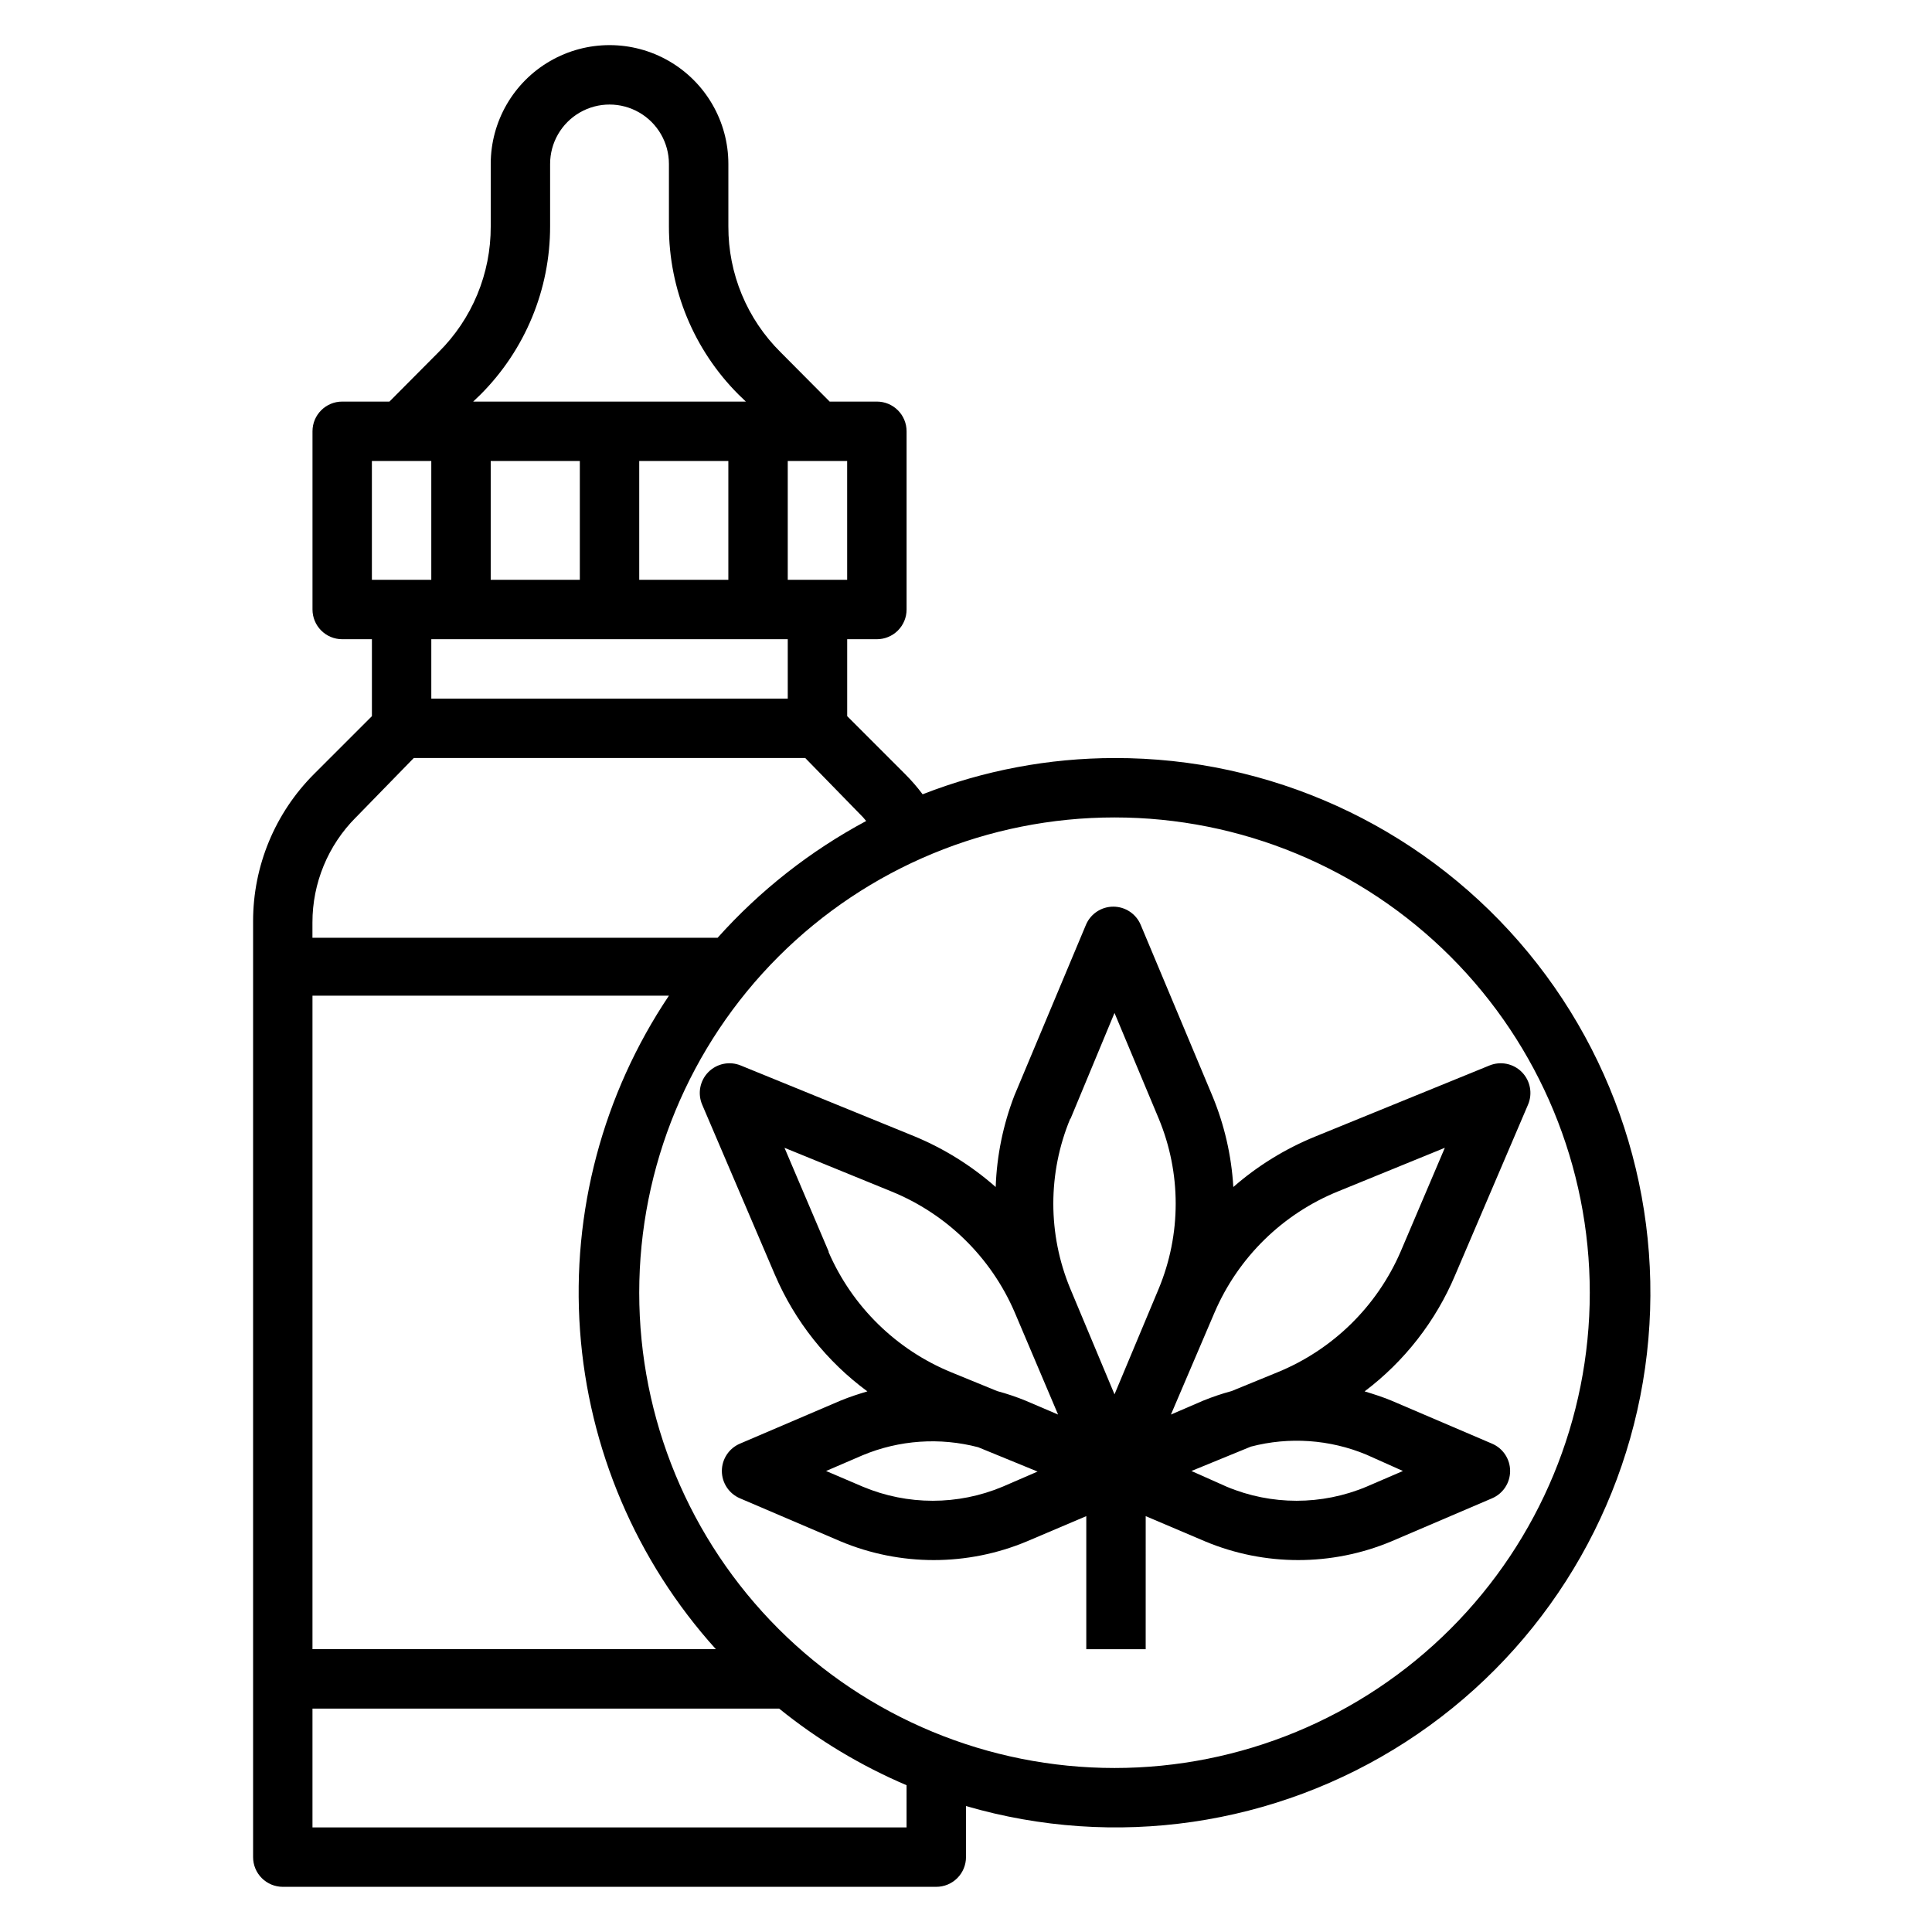 <?xml version="1.0" encoding="UTF-8"?>
<!-- Uploaded to: SVG Repo, www.svgrepo.com, Generator: SVG Repo Mixer Tools -->
<svg fill="#000000" width="800px" height="800px" version="1.1" viewBox="144 144 512 512" xmlns="http://www.w3.org/2000/svg">
 <g>
  <path d="m529.65 481.87 19.285-45.105c1.266-2.941 0.625-6.359-1.621-8.641s-5.652-2.973-8.613-1.75l-46.129 18.812c-7.934 3.227-15.277 7.746-21.727 13.383-0.492-8.34-2.379-16.535-5.59-24.246l-18.973-45.266c-1.234-2.902-4.086-4.785-7.242-4.785s-6.004 1.883-7.242 4.785l-18.973 45.266c-2.992 7.75-4.668 15.945-4.957 24.246-6.356-5.606-13.59-10.125-21.414-13.383l-46.129-18.812c-2.961-1.223-6.363-0.531-8.613 1.75-2.246 2.281-2.887 5.699-1.621 8.641l19.285 45.105h0.004c5.269 12.281 13.719 22.934 24.48 30.859-2.363 0.707-4.801 1.496-7.086 2.441l-26.688 11.414h0.004c-2.902 1.234-4.789 4.086-4.789 7.242 0 3.152 1.887 6.004 4.789 7.242l26.688 11.414h-0.004c15.789 6.606 33.57 6.606 49.359 0l15.742-6.691v35.266h15.742l0.004-35.266 15.742 6.691c15.789 6.606 33.57 6.606 49.359 0l26.688-11.414h-0.004c2.906-1.238 4.789-4.09 4.789-7.242 0-3.156-1.883-6.008-4.789-7.242l-26.688-11.414c-2.281-0.945-4.723-1.73-7.086-2.441h0.004c10.586-7.988 18.871-18.633 24.012-30.859zm-31.094-22.121 28.34-11.57-11.73 27.551c-6.289 14.52-18.02 25.992-32.672 31.961l-12.121 4.961c-2.543 0.684-5.039 1.527-7.481 2.519l-8.582 3.699 11.57-27.078 0.004-0.004c6.258-14.555 17.992-26.066 32.668-32.039zm-70.848-19.285 11.648-28.023 11.73 28.023c5.981 14.414 5.981 30.613 0 45.027l-11.73 28.023-11.73-28.023c-5.981-14.414-5.981-30.613 0-45.027zm-64.078 35.266-11.73-27.551 28.34 11.57h-0.004c14.676 5.973 26.414 17.484 32.672 32.039l11.492 27.082-8.66-3.699c-2.438-0.992-4.938-1.836-7.477-2.519l-12.121-4.961h-0.004c-14.621-5.984-26.32-17.457-32.59-31.961zm46.051 62.27h-0.004c-11.832 4.957-25.164 4.957-36.996 0l-9.762-4.172 9.684-4.172c9.699-4.043 20.457-4.789 30.621-2.129l15.742 6.453zm106.11-4.172-9.684 4.172c-11.836 4.957-25.164 4.957-37 0l-9.367-4.172 15.742-6.453 0.004-0.004c10.164-2.66 20.922-1.914 30.621 2.125z"/>
  <path d="m439.36 344.89c-17.402 0.016-34.648 3.269-50.855 9.605-1.418-1.895-2.973-3.684-4.644-5.356l-15.348-15.352v-20.387h7.871c2.086 0 4.09-0.828 5.566-2.305 1.477-1.477 2.305-3.481 2.305-5.566v-47.234c0-2.086-0.828-4.09-2.305-5.566-1.477-1.477-3.481-2.305-5.566-2.305h-12.516l-12.988-13.066c-8.914-8.816-13.906-20.844-13.855-33.379v-16.531c0-11.25-6.004-21.645-15.746-27.27-9.742-5.625-21.746-5.625-31.488 0-9.742 5.625-15.742 16.02-15.742 27.27v16.531c0.051 12.535-4.941 24.562-13.855 33.379l-12.988 13.066h-12.516c-4.348 0-7.875 3.523-7.875 7.871v47.234c0 2.086 0.832 4.09 2.309 5.566 1.477 1.477 3.477 2.305 5.566 2.305h7.871v20.387l-15.352 15.352c-10.332 10.336-16.137 24.352-16.137 38.969v248.05c0 2.086 0.828 4.09 2.305 5.566 1.477 1.477 3.481 2.305 5.566 2.305h173.18c2.09 0 4.09-0.828 5.566-2.305 1.477-1.477 2.309-3.481 2.309-5.566v-13.539c39.457 11.508 81.973 5.312 116.51-16.977 34.535-22.285 57.691-58.473 63.461-99.172 5.766-40.695-6.422-81.891-33.406-112.9-26.984-31.008-66.102-48.77-107.2-48.68zm-141.7-78.719v31.488h-23.617v-31.488zm15.742 0h23.617v31.488h-23.617zm55.105 31.488h-15.746v-31.488h15.742zm-97.141-49.125c11.805-11.82 18.434-27.848 18.418-44.555v-16.531c0-5.625 3-10.82 7.875-13.633 4.871-2.812 10.871-2.812 15.742 0s7.871 8.008 7.871 13.633v16.531c-0.012 16.707 6.613 32.734 18.422 44.555l1.969 1.891h-72.266zm-28.812 17.637h15.742v31.488h-15.742zm110.21 47.23v15.742h-94.465v-15.742zm-114.46 47.23 15.348-15.742h103.75l15.352 15.742 0.789 0.945h-0.004c-14.824 7.938-28.145 18.406-39.359 30.938h-107.38v-4.016c-0.016-10.445 4.117-20.469 11.496-27.867zm82.969 47.234c-17.52 26.125-25.812 57.355-23.559 88.73 2.25 31.375 14.922 61.102 35.996 84.453h-106.9v-173.18zm62.977 220.42h-157.44v-31.488h123.67c10.262 8.297 21.629 15.133 33.77 20.309zm55.105-15.742v-0.004c-33.406 0-65.441-13.27-89.062-36.891s-36.891-55.656-36.891-89.062c0-33.402 13.27-65.441 36.891-89.062 23.621-23.617 55.656-36.891 89.062-36.891 33.402 0 65.441 13.273 89.062 36.891 23.621 23.621 36.891 55.66 36.891 89.062 0 33.406-13.27 65.441-36.891 89.062s-55.66 36.891-89.062 36.891z"/>
 </g>
</svg>